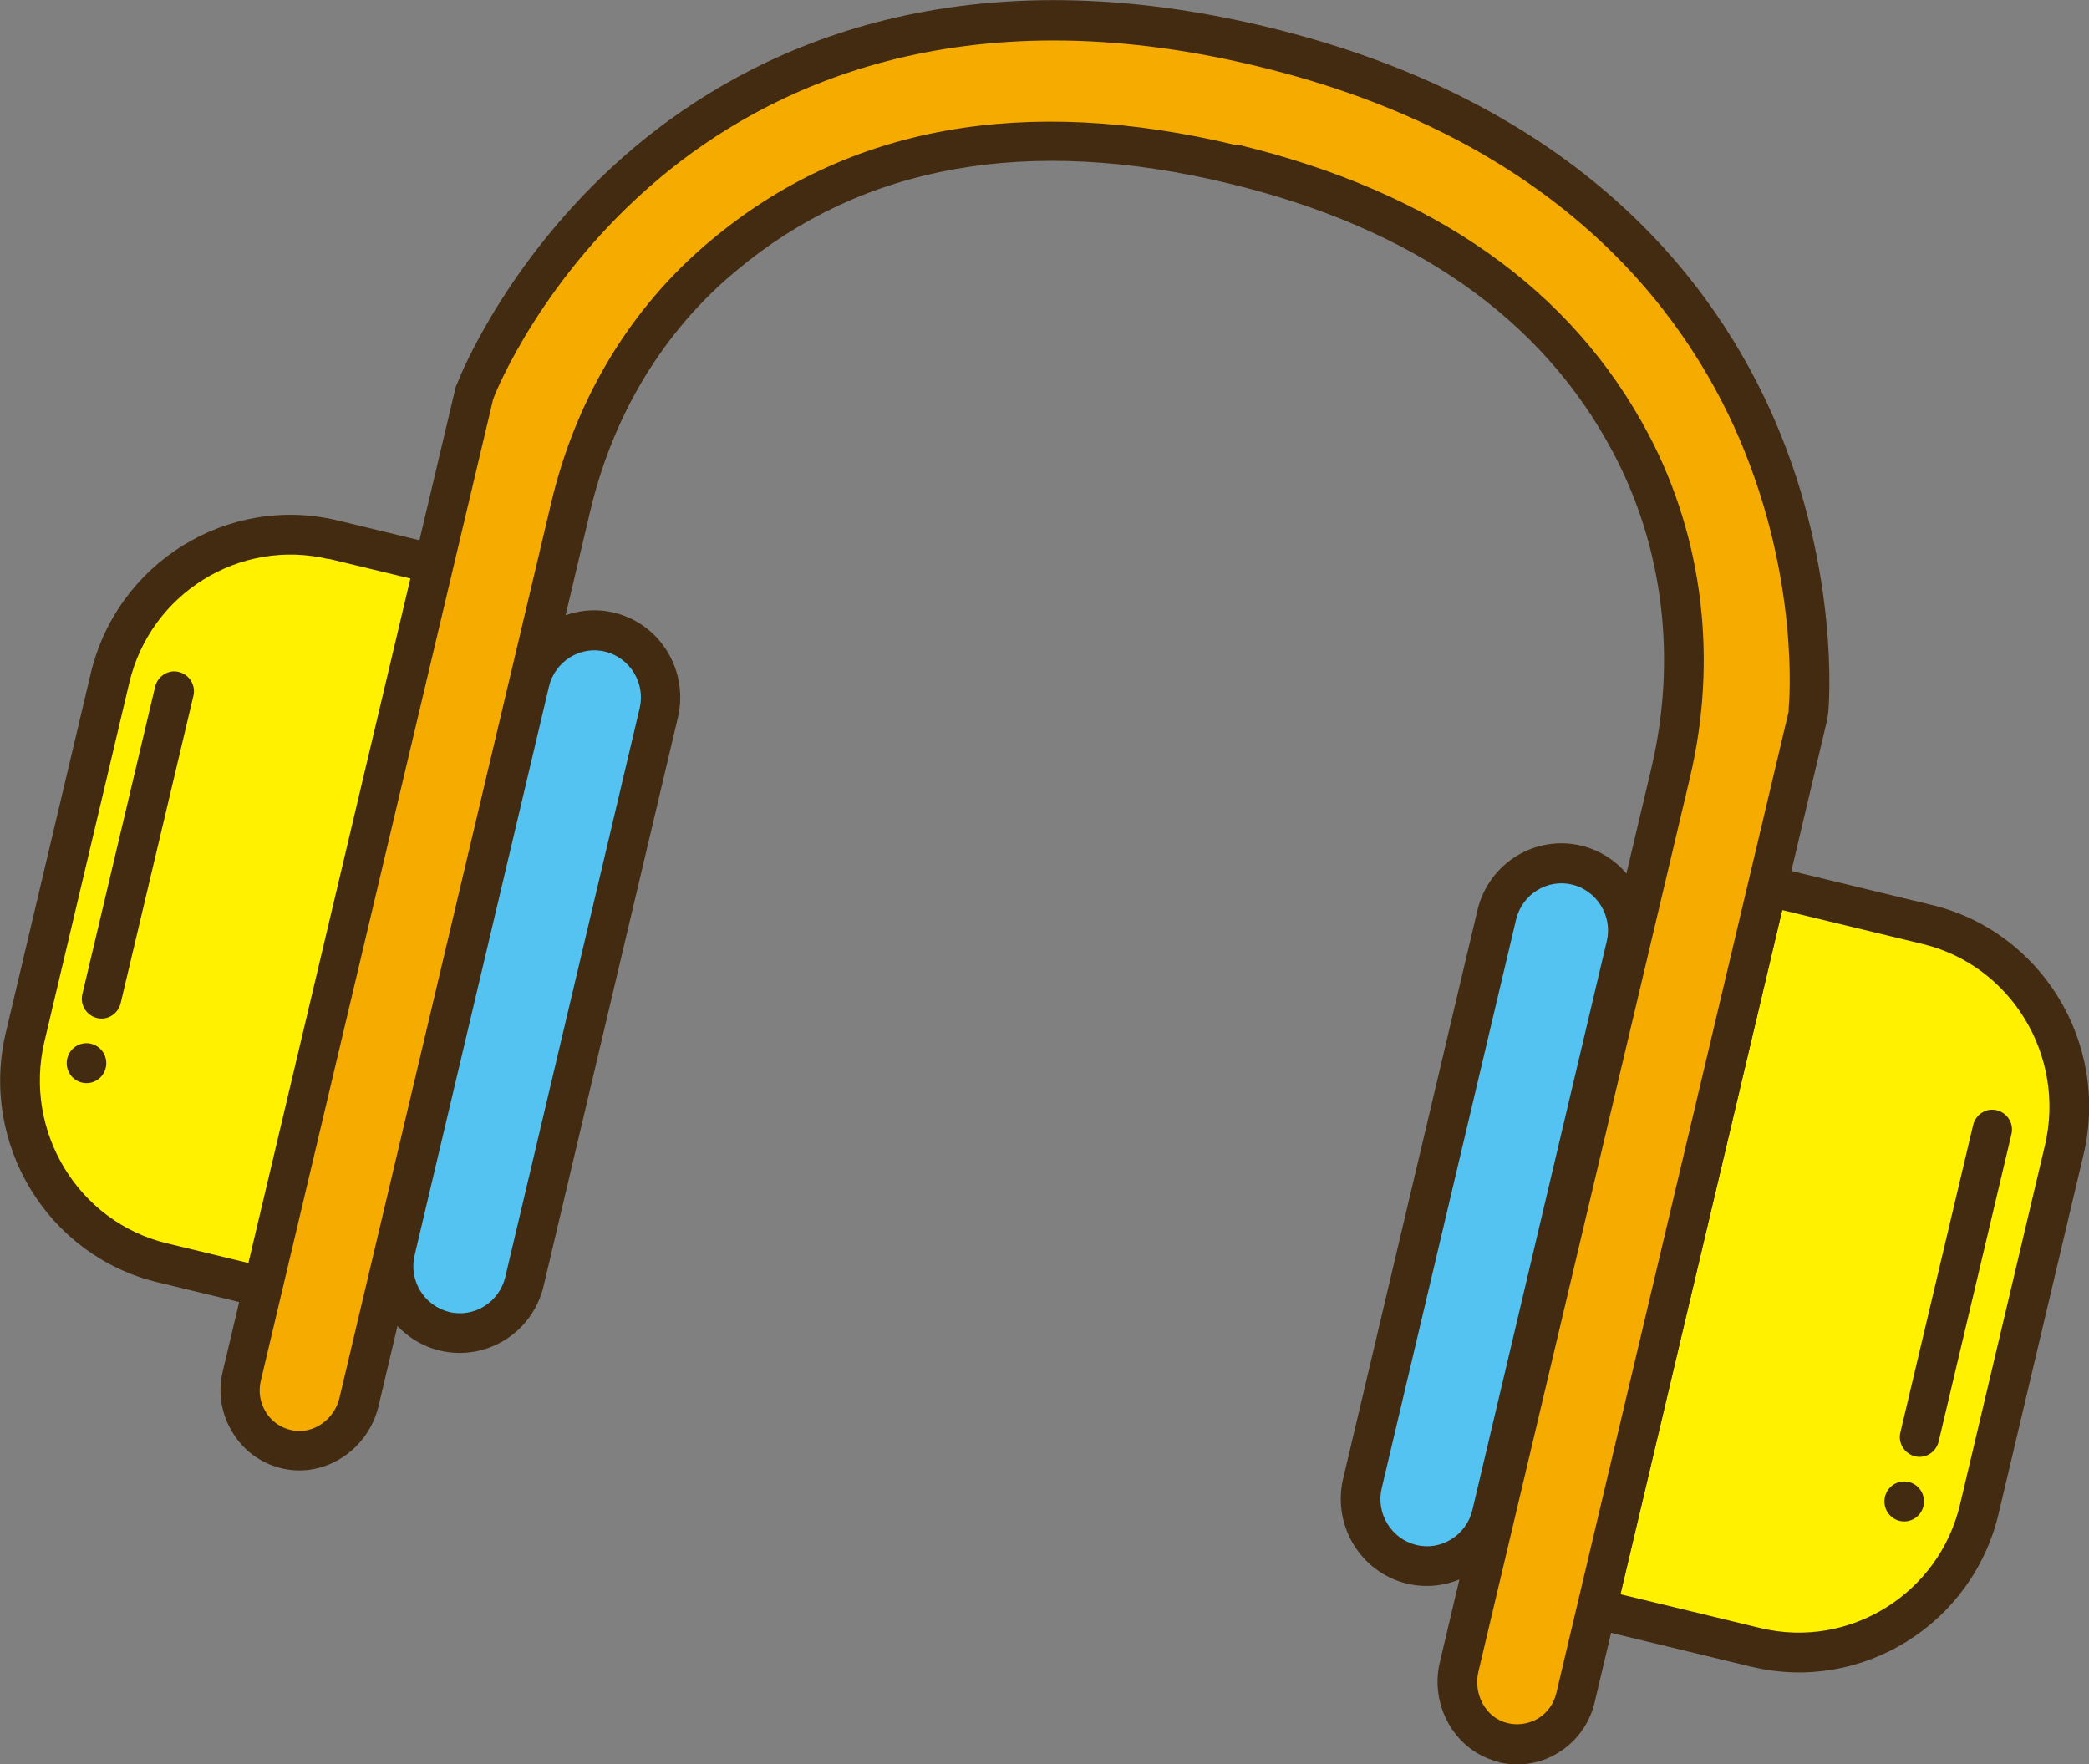 <svg width="90" height="76" viewBox="0 0 90 76" fill="none" xmlns="http://www.w3.org/2000/svg">
<rect x="0" y="0" width="90" height="76" fill="#808080" stroke="none"/>
<g clip-path="url(#clip0_140_578)">
<path d="M14.353 23.265L21.214 24.92L13.846 56.074L6.985 54.42C2.692 53.385 0.045 49.035 1.07 44.7L4.73 29.224C5.755 24.89 10.063 22.217 14.356 23.252L14.353 23.265Z" fill="#FFF100"/>
<path d="M14.48 57.104L6.793 55.244C2.049 54.105 -0.88 49.274 0.248 44.498L3.905 29.031C5.033 24.241 9.818 21.284 14.549 22.422L22.235 24.283L14.466 57.104H14.48ZM14.164 24.088C10.341 23.172 6.477 25.56 5.569 29.42L1.911 44.886C1.004 48.746 3.369 52.647 7.192 53.564L13.228 55.022L20.2 25.532L14.164 24.075V24.088Z" fill="#422B11"/>
<path d="M75.646 70.978L68.784 69.324L76.152 38.17L83.014 39.824C87.307 40.859 89.954 45.209 88.929 49.544L85.269 65.02C84.244 69.354 79.936 72.027 75.643 70.992L75.646 70.978Z" fill="#FFF100"/>
<path d="M75.451 71.807L67.765 69.947L75.534 37.125L83.221 38.986C87.965 40.124 90.894 44.956 89.766 49.732L86.109 65.198C84.981 69.988 80.196 72.946 75.465 71.807H75.451ZM69.814 68.683L75.85 70.141C79.673 71.057 83.537 68.669 84.445 64.81L88.102 49.343C89.01 45.483 86.645 41.582 82.822 40.666L76.785 39.208L69.814 68.697V68.683Z" fill="#422B11"/>
<path d="M64.684 75.042C63.309 74.667 62.539 73.195 62.869 71.807L71.986 33.279C73.114 28.503 72.564 23.45 70.281 19.118C67.778 14.384 62.842 9.413 53.147 7.067C44.251 4.929 36.866 6.248 31.201 11.01C31.05 11.135 30.898 11.274 30.747 11.399C27.667 14.134 25.577 17.813 24.614 21.839L15.497 60.381C15.167 61.769 13.82 62.727 12.431 62.435C11.001 62.13 10.093 60.7 10.437 59.27L20.461 16.91L20.53 16.744C20.613 16.522 22.675 11.357 27.901 6.984C32.714 2.943 41.212 -1.194 54.371 1.985C67.531 5.165 73.251 12.732 75.74 18.521C78.436 24.81 77.968 30.364 77.94 30.6V30.78L67.902 73.14C67.558 74.57 66.115 75.445 64.698 75.056L64.684 75.042Z" fill="#F6AB00"/>
<path d="M64.561 75.903C64.561 75.903 64.492 75.889 64.451 75.875C62.677 75.389 61.59 73.473 62.031 71.613L71.147 33.085C72.248 28.42 71.67 23.602 69.511 19.521C66.458 13.731 60.876 9.816 52.927 7.9C44.306 5.817 37.169 7.095 31.724 11.662C31.572 11.787 31.435 11.912 31.283 12.037C28.382 14.606 26.361 18.063 25.425 22.034L16.309 60.575C15.869 62.435 14.04 63.657 12.238 63.282C11.317 63.088 10.533 62.547 10.038 61.741C9.529 60.936 9.378 59.992 9.598 59.076L19.636 16.661L19.733 16.438C19.815 16.216 21.96 10.857 27.351 6.331C32.315 2.166 41.06 -2.096 54.55 1.152C68.053 4.401 73.939 12.204 76.497 18.188C79.274 24.672 78.793 30.433 78.766 30.683L78.724 30.989L68.7 73.348C68.48 74.264 67.916 75.042 67.105 75.528C66.335 76 65.427 76.125 64.547 75.917L64.561 75.903ZM53.34 6.234C61.783 8.275 67.724 12.468 71.024 18.715C73.375 23.172 74.008 28.42 72.811 33.488L63.694 72.015C63.461 72.987 64.011 73.987 64.904 74.223C65.358 74.348 65.84 74.278 66.252 74.042C66.665 73.793 66.94 73.404 67.05 72.946L77.06 30.655V30.53C77.088 30.308 77.542 24.963 74.929 18.882C72.523 13.273 66.953 5.928 54.138 2.846C41.322 -0.25 33.071 3.763 28.41 7.678C23.349 11.926 21.369 16.883 21.287 17.091L21.245 17.202L11.235 59.492C11.124 59.964 11.207 60.436 11.455 60.839C11.702 61.242 12.101 61.519 12.568 61.616C13.476 61.811 14.411 61.172 14.631 60.2L23.748 21.659C24.765 17.355 26.979 13.578 30.142 10.774C30.293 10.635 30.458 10.496 30.61 10.371C36.495 5.429 44.127 4.054 53.299 6.262L53.34 6.234Z" fill="#422B11"/>
<path d="M4.18 43.859C3.727 43.748 3.438 43.29 3.548 42.832L6.683 29.586C6.793 29.128 7.247 28.837 7.701 28.948C8.154 29.059 8.443 29.517 8.333 29.975L5.198 43.22C5.088 43.678 4.634 43.97 4.18 43.859Z" fill="#422B11"/>
<path d="M3.727 46.663C4.197 46.663 4.579 46.278 4.579 45.803C4.579 45.327 4.197 44.942 3.727 44.942C3.256 44.942 2.874 45.327 2.874 45.803C2.874 46.278 3.256 46.663 3.727 46.663Z" fill="#422B11"/>
<path d="M82.506 62.741C82.052 62.63 81.763 62.172 81.873 61.714L85.008 48.468C85.118 48.01 85.572 47.719 86.026 47.83C86.48 47.941 86.769 48.399 86.659 48.857L83.523 62.102C83.413 62.56 82.96 62.852 82.506 62.741Z" fill="#422B11"/>
<path d="M82.038 65.546C82.509 65.546 82.891 65.16 82.891 64.685C82.891 64.209 82.509 63.824 82.038 63.824C81.567 63.824 81.186 64.209 81.186 64.685C81.186 65.16 81.567 65.546 82.038 65.546Z" fill="#422B11"/>
<path d="M19.141 57.34C17.615 56.965 16.666 55.41 17.024 53.869L22.813 29.364C23.184 27.823 24.724 26.865 26.251 27.226C27.777 27.601 28.726 29.156 28.368 30.697L22.579 55.202C22.208 56.743 20.668 57.701 19.141 57.34Z" fill="#54C3F1"/>
<path d="M18.949 58.187C16.955 57.701 15.731 55.688 16.199 53.675L21.988 29.17C22.469 27.157 24.463 25.921 26.457 26.393C28.451 26.879 29.675 28.892 29.207 30.905L23.418 55.41C22.937 57.423 20.943 58.659 18.949 58.187ZM26.072 28.073C24.999 27.809 23.913 28.49 23.652 29.573L17.863 54.078C17.601 55.16 18.275 56.257 19.348 56.521C20.42 56.785 21.506 56.105 21.768 55.022L27.557 30.517C27.818 29.434 27.144 28.337 26.072 28.073Z" fill="#422B11"/>
<path d="M60.807 67.392C59.28 67.017 58.332 65.462 58.689 63.921L64.478 39.416C64.85 37.875 66.39 36.917 67.916 37.278C69.442 37.653 70.391 39.208 70.034 40.749L64.245 65.254C63.873 66.795 62.333 67.753 60.807 67.392Z" fill="#54C3F1"/>
<path d="M60.614 68.225C58.62 67.739 57.397 65.726 57.864 63.713L63.653 39.208C64.135 37.195 66.128 35.959 68.122 36.431C70.116 36.917 71.34 38.93 70.872 40.943L65.083 65.448C64.602 67.462 62.608 68.697 60.614 68.225ZM67.737 38.111C66.665 37.847 65.578 38.528 65.317 39.611L59.528 64.115C59.267 65.198 59.94 66.295 61.013 66.559C62.086 66.823 63.172 66.142 63.433 65.06L69.222 40.555C69.484 39.472 68.81 38.375 67.737 38.111Z" fill="#422B11"/>
</g>
<defs>
<clipPath id="clip0_140_578">
<rect width="90" height="76" fill="white"/>
</clipPath>
</defs>
</svg>

